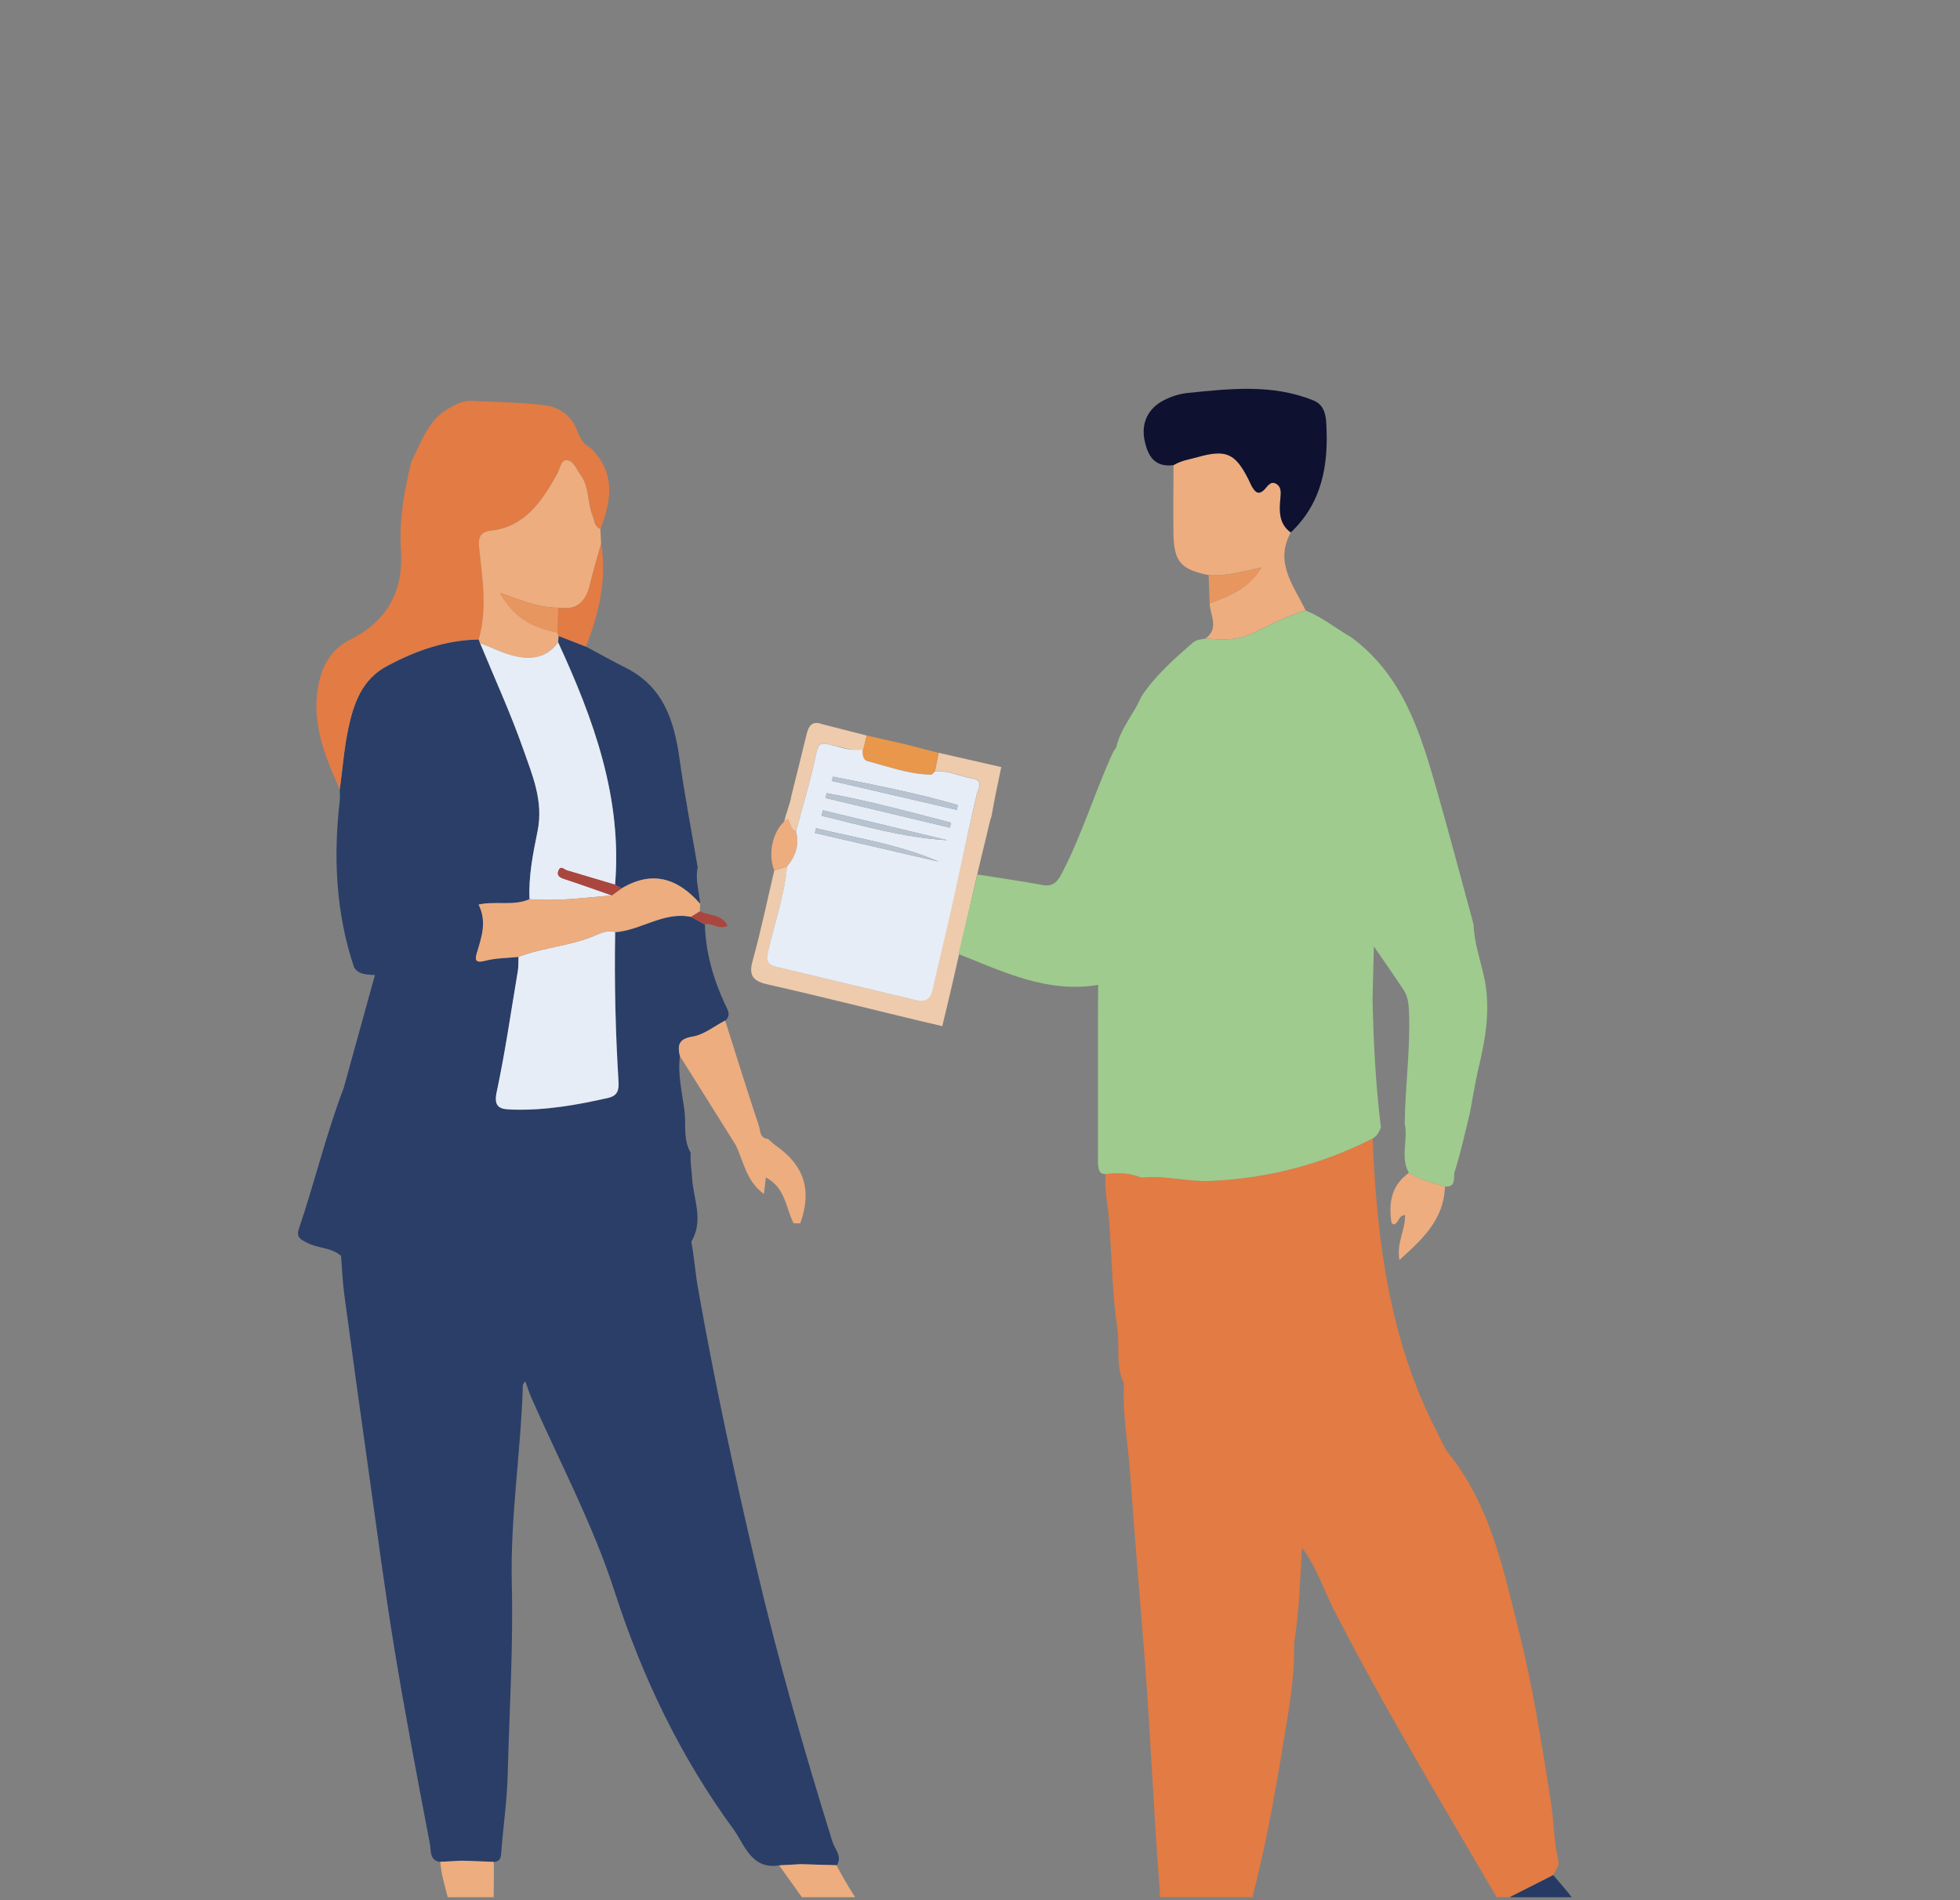 <?xml version="1.0" encoding="UTF-8"?> <svg xmlns="http://www.w3.org/2000/svg" xmlns:xlink="http://www.w3.org/1999/xlink" id="Calque_1" data-name="Calque 1" viewBox="0 0 357 346"><rect x="0" y="0" width="357" height="346" fill="#808080" stroke="none"/><defs><style> .cls-1 { fill: #263a63; } .cls-1, .cls-2, .cls-3, .cls-4, .cls-5, .cls-6, .cls-7, .cls-8, .cls-9, .cls-10, .cls-11, .cls-12, .cls-13 { stroke-width: 0px; } .cls-2 { fill: #edad7f; } .cls-3 { fill: #e27b44; } .cls-4 { fill: #e6edf6; } .cls-14 { clip-path: url(#clippath); } .cls-5 { fill: none; } .cls-6 { fill: #e8965f; } .cls-7 { fill: #b7c3d0; } .cls-8 { fill: #0f1130; } .cls-9 { fill: #9fcb8e; } .cls-10 { fill: #e8974b; } .cls-11 { fill: #2a3e68; } .cls-12 { fill: #aa463e; } .cls-13 { fill: #edcbac; } </style><clipPath id="clippath"><rect class="cls-5" x="29.5" y="61.5" width="275" height="284"></rect></clipPath></defs><g class="cls-14"><g><path class="cls-11" d="M152.37,339.69c-2.2-.08-4.38-.14-6.56-.2-1.3.08-2.6.14-3.91.22-5.1.77-6.29-3.83-8.31-6.6-9.66-13.19-16.63-27.75-21.66-43.33-3.91-12.11-9.91-23.37-15.04-35-.47-1.05-.83-2.16-1.22-3.26-.16.28-.44.55-.44.83-.35,12.02-2.31,23.97-2.01,36.02.28,11.55-.44,23.05-.74,34.58-.11,4.91-.85,9.8-1.21,14.73-.08.96-.46,1.33-1.33,1.4-1.95-.06-3.89-.14-5.84-.22-1.3.08-2.6.14-3.91.22-1.99-.25-1.66-2.09-1.87-3.2-2.27-11.88-4.53-23.75-6.49-35.67-1.74-10.62-3.14-21.27-4.63-31.92-1.54-10.87-3.04-21.74-4.5-32.61-.31-2.31-.39-4.64-.58-6.97-1.74-1.55-4.16-1.35-6.1-2.35-1.07-.56-2.15-.91-1.58-2.57,2.87-8.5,4.96-17.26,8.16-25.65,1.9-6.86,3.8-13.71,5.69-20.57-1.38-.14-2.89.03-3.8-1.41-3.33-9.93-3.8-20.11-2.6-30.43.06-.63,0-1.29,0-1.93.5-3.69.77-7.42,1.54-11.04.97-4.61,2.46-9.02,7.11-11.48,5.22-2.78,10.67-4.71,16.66-4.8.08.22.17.44.25.66,2.67,6.48,5.6,12.85,7.91,19.45,1.65,4.71,3.67,9.35,2.56,14.82-.82,4.02-1.66,8.17-1.46,12.38-2.9,1.29-6.1.28-9.26.97,1.52,3.07.58,5.82-.25,8.58-.45,1.46-.47,2.15,1.51,1.63,1.93-.5,4-.47,6.01-.69-.05.86.02,1.73-.13,2.57-1.24,7.33-2.29,14.71-3.84,21.98-.66,3,.72,3.2,2.81,3.26,5.93.19,11.72-.82,17.48-2.13,1.71-.39,1.98-1.41,1.88-3.01-.56-9.04-.77-18.1-.61-27.17,4.72-.33,8.83-3.83,13.84-2.78.83.46,1.66.93,2.49,1.38.14,5.07,1.51,9.82,3.61,14.39.47,1.02,1.27,2.06.09,3.12-1.98,1.02-3.86,2.59-5.93,2.92-2.57.42-2.76,1.57-2.32,3.55-.44,3.4.45,6.76.85,10.09.28,2.46-.27,5.15,1.11,7.47-.13,1.49.17,2.96.24,4.42.2,3.92,2.23,7.89-.13,11.77.52,2.73.71,5.51,1.18,8.22,3.01,17.15,6.7,34.18,10.68,51.13,3.95,16.82,8.72,33.43,13.85,49.93.42,1.36,1.88,2.67.77,4.35Z"></path><path class="cls-2" d="M80.19,339.05c1.3-.07,2.6-.14,3.9-.21,1.95.07,3.9.14,5.85.22.14,6.3-.61,12.66,1.18,18.86-3.95,3.3-5.76,3.27-9.19-.14,2.01-5.62-.16-10.88-1.38-16.23-.19-.82-.25-1.67-.37-2.51Z"></path><path class="cls-3" d="M109.36,96.31c-1.1-.42-1.04-1.47-1.4-2.35-1.02-2.45-.56-5.32-2.27-7.58-.75-1-1.22-2.62-2.56-2.57-.99.05-1.15,1.65-1.66,2.57-2.79,4.91-5.79,9.59-12.19,10.28-1.69.17-2.21,1.24-2.02,2.92.58,5.62,1.55,11.25-.06,16.86-5.99.09-11.44,2.02-16.66,4.8-4.64,2.46-6.13,6.87-7.11,11.48-.77,3.62-1.04,7.36-1.54,11.04-2.81-6.21-5.35-12.49-3.78-19.53.75-3.4,2.49-6.17,5.65-7.73,6.81-3.39,9.77-8.91,9.27-16.35-.36-5.51.61-10.84,1.9-16.13,1.84-3.56,3.03-7.55,6.86-9.69,1.32-.74,2.64-1.43,4.2-1.33,4.3.22,8.61.25,12.88.74,2.56.28,4.82,1.52,6.02,4.13.61,1.32,1,2.87,2.53,3.59,4.74,4.42,4.02,9.55,1.95,14.86Z"></path><path class="cls-11" d="M127.08,157.96c-.48,2.24.28,4.4.44,6.6-4.04-4.61-8.69-6.12-14.29-2.78-.4-.23-.8-.45-1.2-.68,1.32-15.83-3.91-30.13-10.38-44.14.03-.38.05-.76.08-1.15,1.66.65,3.33,1.29,4.99,1.94,2.42,1.29,4.82,2.64,7.27,3.87,6.82,3.42,8.8,9.59,9.77,16.51.93,6.64,2.2,13.22,3.32,19.83Z"></path><path class="cls-2" d="M237.82,111.17c-3.45,1-6.6,2.67-9.81,4.23-2.68,1.3-5.57,1.1-8.44.88,2.55-1.87.86-4.23.75-6.41,3.55-1.3,7.08-2.63,9.46-6.52-3.53.73-6.52,1.6-9.66,1.38-5.12-1.06-6.32-2.46-6.39-7.75-.05-4.09.01-8.18.02-12.27,1.38-.84,2.97-1.06,4.49-1.49,5.04-1.41,6.74-.68,9.13,4.04.24.47.42.97.69,1.41.55.92,1.16,1.57,2.22.5.56-.57,1.11-1.59,2.08-1.1,1.16.59.92,1.85.83,2.89-.2,2.29-.21,4.48,1.91,6.02-3.03,5.48.57,9.7,2.72,14.2Z"></path><path class="cls-8" d="M235.11,96.97c-2.11-1.54-2.11-3.73-1.91-6.02.09-1.03.33-2.3-.83-2.89-.98-.5-1.52.53-2.08,1.1-1.07,1.08-1.67.43-2.22-.5-.27-.45-.45-.95-.69-1.41-2.39-4.72-4.08-5.44-9.13-4.04-1.52.43-3.11.64-4.49,1.49-3.48.45-4.71-1.67-5.3-4.59-.61-3.03.62-5.71,3.45-7.18,1.41-.73,2.89-1.22,4.51-1.38,7.69-.77,15.37-1.65,22.82,1.38,1.83.74,2.22,2.4,2.32,4.01.46,7.5-.64,14.54-6.46,20.03Z"></path><path class="cls-2" d="M109.5,99.01c-.67,2.42-1.43,4.83-1.99,7.29-.72,3.14-2.32,4.96-5.8,4.36-3.55.03-6.78-1.35-10.62-2.7,2.51,4.63,6.15,6.42,10.46,7.22.06.22.13.42.19.63-.03.39-.05.77-.08,1.16-2.02,2.86-4.94,3.22-7.99,2.48-2.13-.5-4.16-1.55-6.23-2.35-.08-.22-.17-.44-.25-.66,1.62-5.62.64-11.25.06-16.86-.19-1.68.33-2.75,2.02-2.92,6.4-.69,9.4-5.37,12.19-10.28.52-.93.67-2.53,1.66-2.57,1.33-.05,1.8,1.57,2.56,2.57,1.71,2.26,1.25,5.13,2.27,7.58.36.88.3,1.93,1.4,2.35.05.91.09,1.8.14,2.7Z"></path><path class="cls-13" d="M182.37,139.7l-1.11,5.37s-.68,3.64-.68,3.64c-.22.47-.68,2.6-.8,3.09-3.02,12.24-5.15,22.82-8.15,35.07-10.1-2.34-21.49-5.29-31.61-7.55-2.51-.56-3.78-1.33-2.95-4.3,1.52-5.45,2.66-11,3.96-16.51.78-.23,1.55-.46,2.33-.7-.45,5.14-2.18,10-3.33,14.98-.35,1.49-.72,2.76,1.31,3.25,8.14,1.93,16.27,3.91,24.41,5.83,2.33.55,4.12.58,3.97-2.87,0,0,1.3-4.47,1.81-6.56,2.27-9.37,4.22-18.4,6.39-27.79.21-.89,1.33-2.54-.69-2.87-2.33-.38-4.5-1.52-6.92-1.35.22-1.11.43-2.23.65-3.34l11.42,2.6Z"></path><path class="cls-13" d="M142.83,149.8c.2-1.47,1.11-3.4,1.31-4.87.92-3.72,1.87-7.43,2.76-11.15.4-1.66,1.03-2.61,3.02-1.86l7.94,2.02-.66,3.1-5.85-1.4c-1.76-.4-2.29-.39-2.7,1.62-.98,4.76-2.41,9.43-3.66,14.13-.92-.39-1.77-.84-2.16-1.6Z"></path><path class="cls-10" d="M156.78,138.09l1.08-4.15,7.07,1.61s6.01,1.55,6.01,1.55c-.22,1.11-.43,2.23-.65,3.34-.23.22-.46.62-.69.62-3.99-.06-7.7-1.45-11.5-2.44l-1.33-.53Z"></path><path class="cls-3" d="M101.73,115.81c-.07-.21-.13-.42-.2-.63.05-1.51.11-3.01.16-4.52,3.48.59,5.08-1.23,5.81-4.37.57-2.46,1.32-4.87,2-7.3.96,5.88-.12,11.5-2.11,17.01-.21.59-.45,1.16-.67,1.75-1.66-.65-3.33-1.29-4.99-1.94Z"></path><path class="cls-6" d="M220.13,104.73c3.13.22,6.13-.65,9.66-1.38-2.38,3.89-5.91,5.22-9.46,6.52-.06-1.71-.13-3.42-.19-5.14Z"></path><path class="cls-3" d="M282.93,341.47c-3.06,1.55-6.12,3.11-9.18,4.64-.8.05-1.15-.58-1.44-1.1-10.02-17.21-20.35-34.23-29.4-51.97-1.9-3.73-3.17-7.8-5.76-11.17-.33,5.8-.52,11.64-1.44,17.4.19,6.13-.99,12.14-1.96,18.12-1.82,11.31-3.92,22.59-7.14,33.62-.38,1.27-.14,3.17-2.16,3.56-4,1.52-7.56-.44-11.25-1.41-2.54-2.48-1.73-5.85-1.95-8.74-1.13-14.34-1.68-28.72-2.81-43.06-.85-10.9-1.8-21.81-2.56-32.72-.39-5.55-1.46-11.08-1.16-16.68-1.58-3.22-.72-6.75-1.21-10.12-.97-6.51-.99-13.16-1.51-19.77-.22-2.76-.88-5.47-.63-8.28,2.21-.25,4.41-.22,6.51.66,4.2-.49,8.31.77,12.53.6,10.46-.44,20.3-3.01,29.6-7.73.77,18.51,3.04,36.69,11.75,53.48.69,1.32,1.21,2.78,2.13,3.92,7.61,9.52,9.95,21.1,12.8,32.47,2.51,10.02,4.11,20.25,5.73,30.47.58,3.69.58,7.47,1.41,11.14.24,1.08-.53,1.82-.93,2.68Z"></path><path class="cls-1" d="M273.74,346.12c3.06-1.55,6.12-3.1,9.18-4.65,1.22,1.47,2.52,2.87,3.64,4.41,1.8,2.46,1.88,5.03-.38,7.22-2.27,2.2-3.96,4.55-4.55,7.78-.35,1.92-1.85,3.43-3.54,4.57-3.94,0-7.88-.01-11.81-.02-.23-1.98.56-3.49,2.54-3.76,3.79-.51,4.39-3.29,4.64-6.21.27-3.1.21-6.22.29-9.34Z"></path><path class="cls-2" d="M256.61,213.58c2.01,1.3,4.33,1.79,6.57,2.5-.16,5.93-3.98,9.5-8.28,13.37-.56-3.2,1.11-5.5,1.02-8.17-1.24.02-1.12,1.49-2.03,1.7-.15-.1-.42-.18-.44-.31-.55-3.58-.04-6.81,3.17-9.09Z"></path><path class="cls-4" d="M101.72,158.54c-.36.93.25,1.25,1.08,1.54,2.89.94,5.76,1.98,8.63,2.98-4.99.44-9.96,1.1-14.98.69-.2-4.2.64-8.36,1.46-12.38,1.11-5.47-.91-10.12-2.56-14.82-2.31-6.6-5.24-12.97-7.91-19.45,2.07.8,4.09,1.85,6.23,2.35,3.04.74,5.96.38,7.99-2.48,6.46,14.01,11.69,28.3,10.37,44.13-2.92-.86-5.84-1.73-8.75-2.6-.55-.16-1.15-.96-1.55.05Z"></path><path class="cls-4" d="M110.77,199.92c-5.76,1.32-11.55,2.32-17.48,2.13-2.09-.06-3.47-.27-2.81-3.26,1.55-7.26,2.6-14.65,3.84-21.98.14-.85.08-1.71.13-2.57,4.49-1.71,9.38-1.95,13.84-3.84,1.15-.49,2.38-1.08,3.75-.66-.16,9.07.05,18.13.61,27.17.09,1.6-.17,2.62-1.88,3.01Z"></path><path class="cls-2" d="M127.52,164.56c-.02.47-.02.93-.03,1.4-.53.33-1.07.66-1.62,1-5-1.05-9.11,2.45-13.84,2.78-1.36-.42-2.6.17-3.75.66-4.46,1.9-9.35,2.13-13.84,3.84-2.01.22-4.08.19-6.01.69-1.98.52-1.96-.17-1.51-1.63.83-2.76,1.77-5.51.25-8.58,3.15-.69,6.35.31,9.26-.97,5.02.41,9.99-.25,14.98-.69.6-.42,1.21-.85,1.8-1.27,5.6-3.36,10.24-1.84,14.29,2.78Z"></path><path class="cls-2" d="M145.77,222.78h-1.22c-1.44-2.81-1.47-6.49-5.05-8.35-.14,1.13-.24,1.99-.36,3.01-3.18-2.32-3.69-5.87-5.11-8.88-3.39-5.43-6.79-10.84-10.2-16.25-.44-1.98-.25-3.12,2.32-3.55,2.07-.33,3.95-1.9,5.93-2.92,2.02,6.38,4.02,12.79,6.13,19.14.3.86.13,2.31,1.66,2.42.49.41.94.86,1.44,1.22,5.21,3.66,6.6,8.08,4.46,14.15Z"></path><path class="cls-2" d="M141.91,339.7c1.3-.07,2.6-.14,3.9-.22,2.18.06,4.37.13,6.55.19,3.97,7.57,9.18,14.24,14.88,20.56-2.68,0-4.82-1.1-6.71-2.99-3.37-3.37-6.42-7.18-11.14-8.87-.49-.18-1.02-.24-1.53-.35-1.98-2.78-3.97-5.55-5.95-8.33Z"></path><path class="cls-12" d="M132.51,168.58c-1.43.85-2.75-.58-4.14-.24-.83-.45-1.66-.93-2.49-1.38.55-.35,1.08-.67,1.62-1,1.69.83,4,.49,5.02,2.62Z"></path><path class="cls-9" d="M269.29,194.59c-.63,2.67-1.04,5.38-1.55,8.06-.89,3.59-1.66,7.22-2.79,10.73-.28.89.39,2.89-1.77,2.7-2.24-.71-4.57-1.19-6.57-2.49-1.62-2.89-.08-6.02-.75-8.99.08-6.79,1.05-13.54.78-20.36-.05-1.44-.22-2.81-1-4-1.76-2.65-3.59-5.27-5.4-7.89-.08,3.2-.16,6.38-.24,9.59.17,7.8.56,15.58,1.52,23.33-.27.85-.71,1.58-1.49,2.06-9.3,4.72-19.14,7.29-29.6,7.73-4.22.17-8.33-1.08-12.53-.6-2.1-.88-4.3-.91-6.51-.66-1.47,0-1.25-1.15-1.41-2.06v-26.59c.02-1.93.03-3.87.05-5.8-9.24,1.57-17.27-2.37-25.45-5.62,1.16-4.83,2.31-9.66,3.45-14.48,3.98.63,7.99,1.21,11.95,1.93,2.1.38,2.84-.99,3.59-2.45,3.58-6.95,5.84-14.46,9.08-21.55.17-.38.44-.71.66-1.05.77-3.5,3.25-6.13,4.61-9.33,2.54-3.8,5.91-6.78,9.32-9.74.75-.66,1.54-.58,2.34-.77,2.86.22,5.76.42,8.44-.88,3.2-1.55,6.35-3.23,9.8-4.22,3.01,1.19,5.51,3.26,8.28,4.85,9.51,7,12.66,17.54,15.69,28.13,2.27,8.02,4.41,16.08,6.6,24.13.11,3.2,1.15,6.21,1.85,9.29,1.35,5.79.39,11.4-.96,17.02Z"></path><path class="cls-2" d="M143.56,149.07c.39.75.51,1.94,1.43,2.33.64,2.44-.06,4.54-1.64,6.41-.78.23-1.55.46-2.33.7-1.3-3.29-.12-7.78,2.53-9.44Z"></path><path class="cls-12" d="M113.23,161.78c-.6.43-1.2.86-1.8,1.28-2.88-1.01-5.74-2.04-8.64-2.99-.83-.27-1.44-.61-1.07-1.53.4-1,1-.21,1.54-.04,2.92.88,5.84,1.74,8.77,2.61.4.23.8.45,1.2.68Z"></path><path class="cls-6" d="M101.7,110.67c-.05,1.51-.11,3.01-.16,4.52-4.31-.8-7.94-2.59-10.46-7.23,3.85,1.35,7.08,2.73,10.62,2.71Z"></path><path class="cls-4" d="M143.35,157.81c1.57-1.88,2.28-3.97,1.64-6.41,1.25-4.71,2.68-9.37,3.66-14.13.42-2.02.94-2.03,2.7-1.62,1.84.42,3.69,1.2,5.66.86.22.78-.04,1.82,1.09,2.12,3.8.99,7.51,2.38,11.5,2.44.23,0,.46-.4.69-.62,2.43-.17,4.6.97,6.92,1.35,2.01.33.89,1.98.69,2.87-2.18,9.39-4.03,18.69-6.3,28.06-.5,2.08-1.52,6.52-1.52,6.52-.58,3.65-2.02,3.18-4.35,2.63-8.14-1.92-16.27-3.9-24.41-5.83-2.03-.48-1.66-1.75-1.31-3.25,1.16-4.98,2.88-9.84,3.33-14.98ZM173.01,150.72c.07-.3.14-.6.21-.9-7.51-1.96-15.01-4-22.66-5.38-.07.29-.13.58-.2.88,7.55,1.8,15.1,3.6,22.65,5.4ZM172.58,153.01c-7.57-1.81-15.14-3.63-22.7-5.44l-.23.98c7.56,1.84,15.05,4,22.93,4.46ZM174.26,147.48c.07-.29.13-.58.2-.87-7.47-2.2-15.12-3.64-22.75-5.18-.06.26-.12.52-.18.78,7.58,1.76,15.15,3.51,22.73,5.27ZM148.64,150.83c-.07.29-.13.58-.2.86,7.52,1.74,15.03,3.48,22.55,5.22-7.2-3.11-14.85-4.28-22.35-6.08Z"></path><path class="cls-7" d="M173.01,150.72c-7.55-1.8-15.1-3.6-22.65-5.4.07-.29.13-.58.2-.88,7.65,1.37,15.14,3.42,22.66,5.38-.07.3-.14.6-.21.9Z"></path><path class="cls-7" d="M172.58,153.01c-7.88-.46-15.37-2.62-22.93-4.46l.23-.98c7.57,1.81,15.14,3.63,22.7,5.44Z"></path><path class="cls-7" d="M174.26,147.48c-7.58-1.76-15.15-3.51-22.73-5.27.06-.26.12-.52.18-.78,7.63,1.54,15.28,2.98,22.75,5.18-.07.29-.13.58-.2.87Z"></path><path class="cls-7" d="M148.64,150.83c7.5,1.81,15.15,2.98,22.35,6.08-7.52-1.74-15.03-3.48-22.55-5.22.07-.29.13-.58.2-.86Z"></path></g></g></svg> 